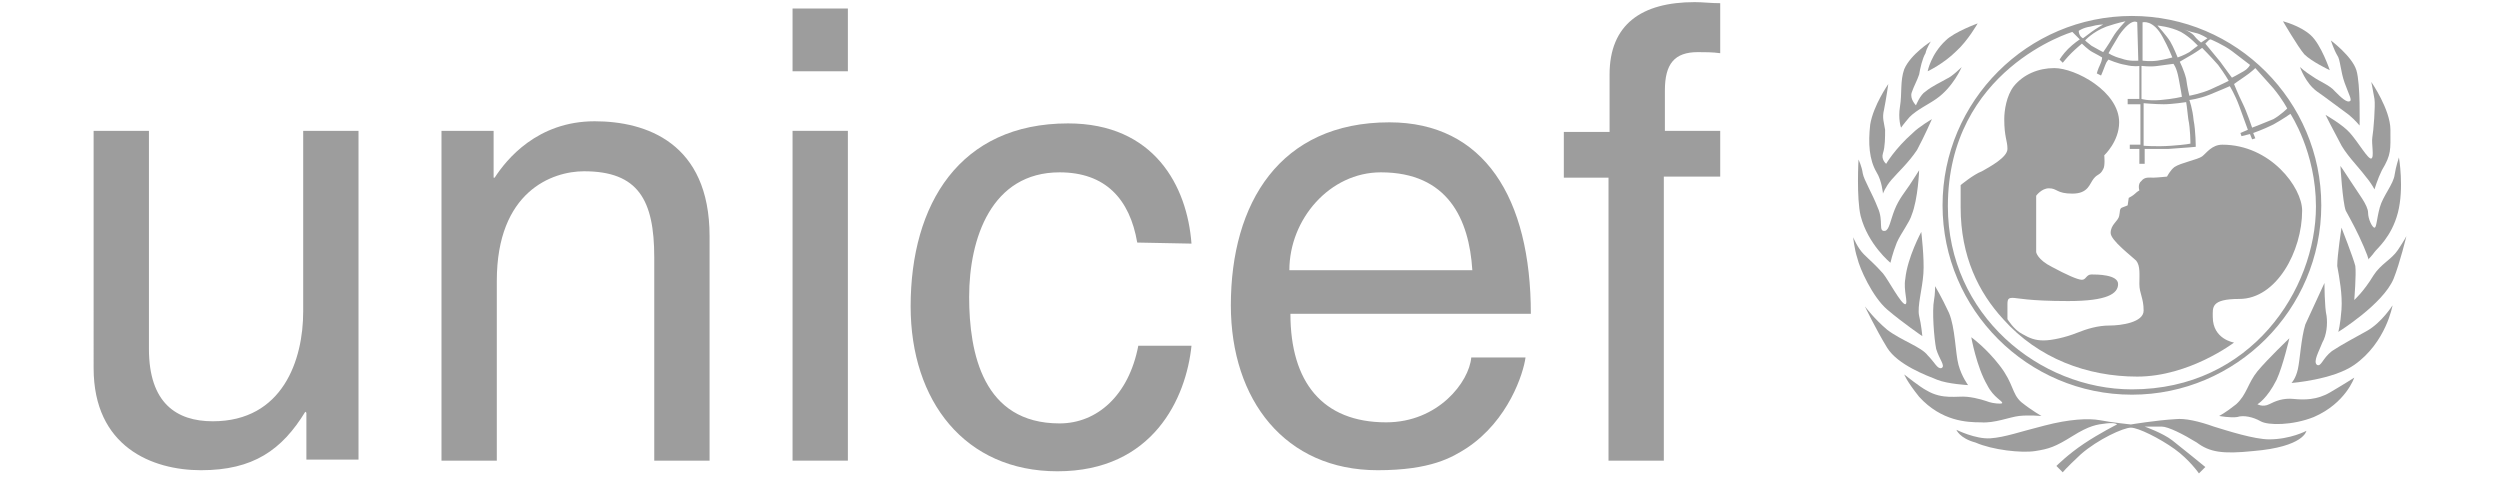 <?xml version="1.0" encoding="UTF-8"?> <!-- Generator: Adobe Illustrator 27.5.0, SVG Export Plug-In . SVG Version: 6.00 Build 0) --> <svg xmlns="http://www.w3.org/2000/svg" xmlns:xlink="http://www.w3.org/1999/xlink" version="1.1" id="Layer_1" x="0px" y="0px" viewBox="0 0 235 45" style="enable-background:new 0 0 235 45;" xml:space="preserve"> <style type="text/css"> .st0{fill:#9D9D9D;} </style> <g id="Unicef"> <g> <path class="st0" d="M208.6,39.1c0,0,0.6-0.3,1.6-1.1c1-0.9,1.1-2,2-3.1c1-1.2,3-3.1,3-3.1s-0.6,2.6-1.2,3.9 c-0.9,1.8-1.8,2.3-1.8,2.3s0.5,0.3,1.1,0s1.3-0.6,2.3-0.5s2.2,0.1,3.4-0.6c1.2-0.7,2.3-1.4,2.3-1.4s-0.8,2.4-3.8,3.7 c-2,0.8-4.3,0.8-5,0.4c-0.7-0.4-1.6-0.6-2.2-0.4C209.7,39.3,208.6,39.1,208.6,39.1"></path> <path class="st0" d="M218.5,26.6c0,0,0,2.3,0.2,3.1c0.1,0.8,0,1.8-0.4,2.5c-0.3,0.8-0.9,1.8-0.5,2.1c0.4,0.2,0.5-0.6,1.4-1.3 c0.9-0.6,2.4-1.4,3.3-1.9c1.4-0.8,2.4-2.4,2.4-2.4s-0.6,3.5-3.6,5.6c-2,1.4-5.9,1.7-5.9,1.7s0.4-0.4,0.6-1.3 c0.2-0.9,0.3-2.9,0.7-4.2C217.3,29.2,218.5,26.6,218.5,26.6"></path> <path class="st0" d="M220.1,21.4c0,0,1.1,2.8,1.3,3.6c0.1,0.8-0.1,3.2-0.1,3.2s0.9-0.8,1.8-2.3c0.7-1.1,1.7-1.5,2.3-2.4 s0.8-1.3,0.8-1.3s-0.6,2.5-1.2,4c-1,2.4-5.2,5-5.2,5s0.2-0.7,0.3-2.1s-0.2-3-0.4-4.1C219.7,24,220.1,21.4,220.1,21.4"></path> <path class="st0" d="M220,15.6c0,0,0.3,0.4,1,1.5s1.6,2.2,1.6,2.9c0,0.6,0.4,1.4,0.6,1.4c0.2,0,0.2-0.8,0.5-1.9s1.3-2.2,1.4-3.1 c0.1-0.7,0.4-1.6,0.4-1.6s0.5,2.9-0.1,5.2s-2,3.4-2.2,3.7c-0.2,0.3-0.6,0.7-0.6,0.7s0.2,0.2-0.4-1.2c-0.6-1.4-1.1-2.3-1.7-3.4 C220.2,19,220,15.6,220,15.6"></path> <path class="st0" d="M218.6,10.8c0,0,1.6,0.9,2.3,1.7c0.8,0.9,1.7,2.5,2,2.4s0-1.4,0.1-2c0.1-0.5,0.3-3,0.2-3.6s-0.3-1.6-0.3-1.6 s1.8,2.6,1.8,4.5s0.1,2.3-0.8,3.8c-0.4,0.8-0.7,1.8-0.7,1.8s-0.3-0.6-0.9-1.3c-0.6-0.8-1.9-2.1-2.4-3.2 C219.3,12.2,218.6,10.8,218.6,10.8"></path> <path class="st0" d="M216.2,6.3c0,0,0.4,0.4,1.2,0.9c0.7,0.5,1.6,0.8,2.1,1.4c0.5,0.5,1.1,1.1,1.4,0.9c0.2-0.1-0.1-0.6-0.5-1.7 s-0.4-2.2-0.7-2.6c-0.3-0.5-0.6-1.4-0.6-1.4s2,1.5,2.4,2.8s0.3,5.2,0.3,5.2s-0.4-0.5-1-1c-0.7-0.5-2.4-1.8-3-2.2 C216.7,7.8,216.2,6.3,216.2,6.3"></path> <g> <path class="st0" d="M214.6,2c0,0,1.6,0.4,2.6,1.3s1.8,3.3,1.8,3.3s-1.7-0.8-2.4-1.5C216,4.4,214.6,2,214.6,2"></path> <path class="st0" d="M183.9,40.4c0,0,1.8,0.9,3.2,0.8c1.4-0.1,2.7-0.6,5.1-1.2c2.3-0.6,4.1-0.7,5.2-0.5c1,0.2,2.9,0.4,2.9,0.4 s2.4-0.4,4.2-0.5c0.9-0.1,2.2,0.2,3.6,0.7c1.3,0.4,3.8,1.2,5.2,1.2c2,0,3.5-0.8,3.5-0.8s-0.2,1.5-5,1.9c-2.9,0.3-4.1,0.1-5.3-0.8 c-1.3-0.8-2.7-1.5-3.3-1.5s-1.6,0-1.6,0s1.7,0.6,2.6,1.3c0.9,0.7,3.1,2.5,3.1,2.5l-0.6,0.6c0,0-0.9-1.3-2.3-2.3 c-1.4-1-3.4-2-4.1-2c-0.7,0-3.1,1.1-4.7,2.5c-1.5,1.4-1.7,1.7-1.7,1.7l-0.6-0.6c0,0,1.1-1.1,2.6-2.1s3.1-1.8,3.1-1.8 s-0.1-0.2-1-0.1c-0.9,0.1-1.6,0.2-3.2,1.2c-1.6,1-2.2,1.2-3.5,1.4s-4-0.1-5.6-0.8C184.2,41.2,183.9,40.4,183.9,40.4"></path> </g> <path class="st0" d="M179,35.2c0,0,1.5,1.2,2.1,1.5c1.5,0.9,2.9,0.5,3.8,0.6c1,0.1,1.8,0.4,2.1,0.5s1.1,0.2,1.2,0.1 c0.1-0.2-0.8-0.5-1.4-1.7c-1-1.7-1.5-4.5-1.5-4.5s1.4,1,2.7,2.7s1.1,2.6,2,3.4c1,0.8,1.9,1.3,1.9,1.3s-1.2-0.1-2.1,0 c-0.9,0.1-2.3,0.7-3.6,0.6c-1.3,0-3.7-0.1-5.8-2.4C179.2,35.8,179,35.2,179,35.2"></path> <path class="st0" d="M175.3,28.8c0,0,0.9,1.2,2.1,2.2c1.3,1,3.2,1.6,3.8,2.4c0.7,0.7,0.9,1.3,1.3,1.2c0.4-0.2-0.2-0.8-0.5-1.8 c-0.2-1-0.4-3.6-0.2-4.6c0.1-0.5,0.1-1.3,0.1-1.3s0.6,1,1.3,2.5c0.6,1.4,0.6,3.8,0.9,4.9c0.3,1.1,0.9,1.9,0.9,1.9 s-1.9-0.1-2.9-0.5s-3.7-1.4-4.7-3C176.3,30.9,175.3,28.8,175.3,28.8"></path> <path class="st0" d="M174.2,22.3c0,0,0.4,1,1,1.6s1,0.9,1.8,1.8c0.5,0.6,1.7,2.9,2.1,2.9c0.3-0.1-0.2-1.3,0-2.4 c0.2-2,1.5-4.4,1.5-4.4s0.3,2.5,0.2,3.9c-0.1,1.5-0.6,3.1-0.4,4c0.2,0.8,0.3,1.9,0.3,1.9s-1.9-1.3-3.3-2.5 c-1.4-1.2-2.6-3.9-2.8-4.8C174.3,23.4,174.2,22.3,174.2,22.3"></path> <path class="st0" d="M174.7,15c0,0-0.2,3.6,0.2,5.3c0.7,2.7,2.8,4.4,2.8,4.4s0.2-0.9,0.6-1.9c0.4-0.9,1.2-1.9,1.4-2.6 c0.6-1.5,0.7-4.2,0.7-4.2s-0.5,0.8-0.9,1.4s-1,1.3-1.4,2.3s-0.5,1.9-0.9,2c-0.7,0.1-0.1-0.9-0.7-2.2c-0.5-1.3-1.3-2.6-1.4-3.2 C175,15.6,174.7,15,174.7,15"></path> <path class="st0" d="M177.5,7.9c0,0-1.4,2-1.7,3.8c-0.2,1.8-0.1,3.3,0.6,4.5c0.5,0.8,0.6,2,0.6,2s0.2-0.6,0.8-1.3 c0.6-0.7,1.6-1.6,2.4-2.8c0.7-1.3,1.4-2.9,1.4-2.9s-1.2,0.7-1.8,1.3c-1.7,1.5-2.5,2.9-2.5,2.9s-0.5-0.4-0.3-1s0.2-1.5,0.2-2.2 c-0.1-0.7-0.3-1.1-0.1-1.9C177.3,9.3,177.5,7.9,177.5,7.9"></path> <path class="st0" d="M181.5,3.9c0,0-1.9,1.2-2.5,2.6c-0.4,1.1-0.2,2.3-0.4,3.5s0.1,2,0.1,2s0.2-0.3,0.8-1c0.7-0.7,1.8-1.2,2.5-1.7 c1.6-1.1,2.4-3,2.4-3s-0.9,0.9-1.4,1.1c-0.5,0.3-1.4,0.7-2,1.2c-0.5,0.3-0.9,1.3-0.9,1.3s-0.6-0.6-0.4-1.2 c0.2-0.6,0.5-1.1,0.7-1.7c0.1-0.6,0.3-1.5,0.6-2C181.1,4.5,181.5,3.9,181.5,3.9"></path> <path class="st0" d="M182.9,3.8c0.8-0.8,3-1.6,3-1.6s-0.9,1.6-2,2.6c-1.2,1.2-2.7,1.9-2.7,1.9S181.5,5.1,182.9,3.8"></path> <path class="st0" d="M193.1,6.4c2,0,6.1,2.2,6.1,5.1c0,1.8-1.4,3.1-1.4,3.1s0.1,1-0.1,1.3c-0.3,0.6-0.5,0.4-0.9,0.9 s-0.5,1.4-2,1.4s-1.4-0.5-2.2-0.5c-0.7,0-1.2,0.7-1.2,0.7v5.3c0,0,0.1,0.7,1.5,1.4c1.3,0.7,2.4,1.2,2.8,1.2c0.4,0,0.4-0.5,0.9-0.5 s2.5,0,2.5,0.9s-1,1.6-4.7,1.6s-4.8-0.3-5.2-0.3s-0.5,0.1-0.5,0.6c0,0.6,0,1.4,0,1.4s0.6,1,1.4,1.4c0.7,0.4,1.2,0.6,2,0.6 s2.1-0.3,3.1-0.7c1-0.4,2-0.7,3.1-0.7s3.2-0.3,3.2-1.4c0-1.2-0.4-1.6-0.4-2.5s0.1-1.7-0.3-2.2c-0.4-0.4-2.4-1.9-2.4-2.6 c0-0.8,0.7-1.1,0.8-1.6c0.1-0.4,0-0.7,0.3-0.8c0.3-0.1,0.5-0.2,0.5-0.2l0.1-0.7c0,0,0.4-0.2,0.6-0.4c0.2-0.2,0.4-0.3,0.4-0.3 s-0.2-0.6,0.2-0.9c0.3-0.4,0.8-0.3,1.1-0.3s1.3-0.1,1.3-0.1s0.3-0.6,0.7-0.9c0.6-0.4,2.2-0.7,2.6-1c0.4-0.3,0.9-1.1,1.9-1.1 c4.5,0,7.5,4,7.5,6.2c0,3.8-2.4,8.3-5.9,8.3c-2.7,0-2.5,0.8-2.5,1.7c0,2.1,2,2.4,2,2.4s-4.2,3.2-9.1,3.2c-4.7,0-9.3-1.7-12.6-5.4 c-2.3-2.5-4-5.9-4-10.5c0-1.8,0-2.1,0-2.1s1.2-1,2-1.3c0.7-0.4,2.4-1.3,2.4-2.1s-0.3-1.1-0.3-2.8c0-0.8,0.2-2.2,0.9-3.1 C190.2,7,191.6,6.4,193.1,6.4"></path> <path class="st0" d="M200.4,1.5c-9.8,0-17.8,8-17.8,17.8s8,17.8,17.8,17.8s17.8-8,17.8-17.8S210.2,1.5,200.4,1.5L200.4,1.5z M213.7,8.3c0.9,1.1,1.3,1.9,1.3,1.9s-0.6,0.6-1.3,1c-0.7,0.3-2,0.8-2,0.8s-0.5-1.5-0.9-2.3S210,7.9,210,7.9s0.4-0.3,1-0.7 c0.6-0.4,1-0.8,1-0.8S212.9,7.4,213.7,8.3L213.7,8.3z M207.8,3.7c0,0,1.2,0.5,2,1.1s1.7,1.3,1.7,1.3s-0.1,0.3-0.6,0.6 c-0.5,0.3-1.1,0.6-1.1,0.6s-0.6-0.8-1.1-1.5c-0.5-0.6-1.4-1.7-1.4-1.7s0.2-0.2,0.3-0.3C207.7,3.7,207.8,3.7,207.8,3.7L207.8,3.7z M205.5,7.4c-0.2-0.8-0.6-1.6-0.6-1.6s0.7-0.4,1.2-0.7c0.5-0.3,0.9-0.6,0.9-0.6s0.8,0.8,1.5,1.6c0.6,0.8,1,1.5,1,1.5 s-0.8,0.4-1.7,0.8c-0.9,0.4-2,0.6-2,0.6S205.6,8.2,205.5,7.4L205.5,7.4z M205.9,13.5c0,0-0.4,0.1-1.8,0.2c-1.4,0.1-2.6,0-2.6,0v-4 c0,0,1.1,0.1,1.9,0.1c0.8,0,2.1-0.2,2.1-0.2s0.1,0.6,0.2,1.6C205.9,12.1,205.9,13.5,205.9,13.5L205.9,13.5z M206.4,3.1 c0.5,0.1,1.1,0.5,1.1,0.5L206.9,4c0,0-0.4-0.3-0.7-0.7c-0.4-0.4-1.1-0.6-1.1-0.6S205.9,3,206.4,3.1L206.4,3.1z M205,3 c0.9,0.5,1.6,1.3,1.6,1.3s-0.3,0.2-0.8,0.6c-0.5,0.3-1.1,0.5-1.1,0.5s-0.4-1-0.7-1.5s-1.2-1.5-1.2-1.5S204,2.5,205,3L205,3z M201.4,2.1c0,0,1-0.3,1.9,1.4c0.5,0.9,0.9,1.9,0.9,1.9s-0.7,0.2-1.4,0.3c-0.7,0.1-1.4,0-1.4,0V2.1L201.4,2.1z M201.4,6.2 c0,0,0.7,0.1,1.4,0c0.8-0.1,1.5-0.2,1.5-0.2s0.3,0.3,0.5,1.4c0.2,1,0.3,1.7,0.3,1.7s-0.8,0.2-2,0.3s-1.8-0.1-1.8-0.1V6.2H201.4z M200.9,2.1l0.1,3.6c0,0-0.8,0.1-1.6-0.2c-0.8-0.2-1.2-0.5-1.2-0.5s0.5-0.9,1-1.7C200.4,1.6,200.9,2.1,200.9,2.1L200.9,2.1z M199.8,2c0,0-0.8,0.8-1.2,1.5s-0.9,1.4-0.9,1.4s-0.6-0.3-1.1-0.6C196.2,4,196,3.8,196,3.8s0.7-0.8,2-1.3 C199.2,2.1,199.8,2,199.8,2L199.8,2z M196.5,2.5c0.7-0.2,1.2-0.2,1.2-0.2S197,2.7,196.6,3c-0.4,0.3-0.8,0.6-0.8,0.6 s-0.2-0.1-0.3-0.3s-0.1-0.4-0.1-0.4S195.8,2.6,196.5,2.5L196.5,2.5z M200.4,36.6c-8.7,0-17.3-7-17.3-17.2 C183.1,6.5,194.8,3,194.8,3l0.7,0.7c0,0-0.6,0.4-1.1,0.9s-0.8,1-0.8,1l0.3,0.3c0,0,0.4-0.5,0.8-0.9c0.4-0.4,1-0.9,1-0.9 s0.6,0.6,1,0.8c0.4,0.2,0.9,0.5,0.9,0.5s0,0.3-0.2,0.7c-0.2,0.4-0.3,0.8-0.3,0.8l0.4,0.2c0,0,0.3-0.7,0.4-1 c0.1-0.3,0.3-0.5,0.3-0.5s0.9,0.4,1.6,0.5c0.8,0.2,1.3,0.1,1.3,0.1v3.1H200v0.5h1.2v3.8h-1V14h0.9v1.4h0.5V14c0,0,0.6,0,2.2,0 c1.6-0.1,2.6-0.2,2.6-0.2s0-1.5-0.2-2.5c-0.1-1.1-0.4-1.9-0.4-1.9s0.9-0.1,1.9-0.5s1.9-0.8,1.9-0.8s0.5,0.8,0.9,1.9 s0.8,2.2,0.8,2.2l-0.7,0.3l0.1,0.3l0.8-0.2l0.2,0.5L212,13l-0.2-0.5c0,0,0.9-0.3,1.9-0.8c0.9-0.5,1.6-1,1.6-1s2.4,3.6,2.4,8.7 C217.7,27.2,211.6,36.6,200.4,36.6"></path> <path class="st0" d="M184.3,16.1"></path> <path class="st0" d="M187.5,9.2"></path> <path class="st0" d="M28.8,43.3v-4.5l-0.1-0.1c-2.2,3.6-4.9,5.5-9.8,5.5c-4.6,0-10.1-2.2-10.1-9.6V12.3H14v20.5 c0,5.1,2.6,6.8,6,6.8c6.6,0,8.5-5.8,8.5-10.3v-17h5.2v30.9h-4.9"></path> <path class="st0" d="M66.7,43.3h-5.2V24.2c0-5.4-1.5-8.1-6.6-8.1c-3,0-8.2,1.9-8.2,10.3v16.9h-5.2v-31h4.9v4.4h0.1 c1.1-1.7,4-5.3,9.4-5.3c4.8,0,10.8,2,10.8,10.8V43.3"></path> <path class="st0" d="M74.5,6.7V0.8h5.2v5.9L74.5,6.7L74.5,6.7z M79.7,43.3h-5.2v-31h5.2V43.3"></path> <path class="st0" d="M106.9,22.8c-0.7-4.1-3-6.6-7.3-6.6c-6.4,0-8.5,6.2-8.5,11.7c0,5.3,1.3,11.9,8.5,11.9c3.5,0,6.5-2.6,7.4-7.3 h5c-0.5,4.9-3.6,11.8-12.6,11.8c-8.7,0-13.8-6.6-13.8-15.5c0-9.6,4.6-17.2,14.8-17.2c8.1,0,11.2,5.9,11.6,11.3L106.9,22.8"></path> <path class="st0" d="M143.4,33.6c-0.2,1.5-1.6,5.9-5.5,8.5c-1.4,0.9-3.4,2.1-8.4,2.1c-8.7,0-13.8-6.6-13.8-15.5 c0-9.6,4.6-17.2,14.9-17.2c8.9,0,13.3,7.1,13.3,18h-22.6c0,6.4,3,10.2,9,10.2c4.9,0,7.8-3.8,8-6.1H143.4L143.4,33.6z M138.4,25.4 c-0.3-4.8-2.3-9.2-8.6-9.2c-4.8,0-8.6,4.4-8.6,9.2L138.4,25.4"></path> <path class="st0" d="M156.4,16.7v26.6h-5.2V16.7H147v-4.3h4.3V7c0-4.7,3-6.8,8-6.8c0.8,0,1.5,0.1,2.4,0.1V5 c-0.7-0.1-1.5-0.1-2.1-0.1c-2.2,0-3.1,1.1-3.1,3.6v3.8h5.2v4.3h-5.3"></path> </g> </g> </svg> 